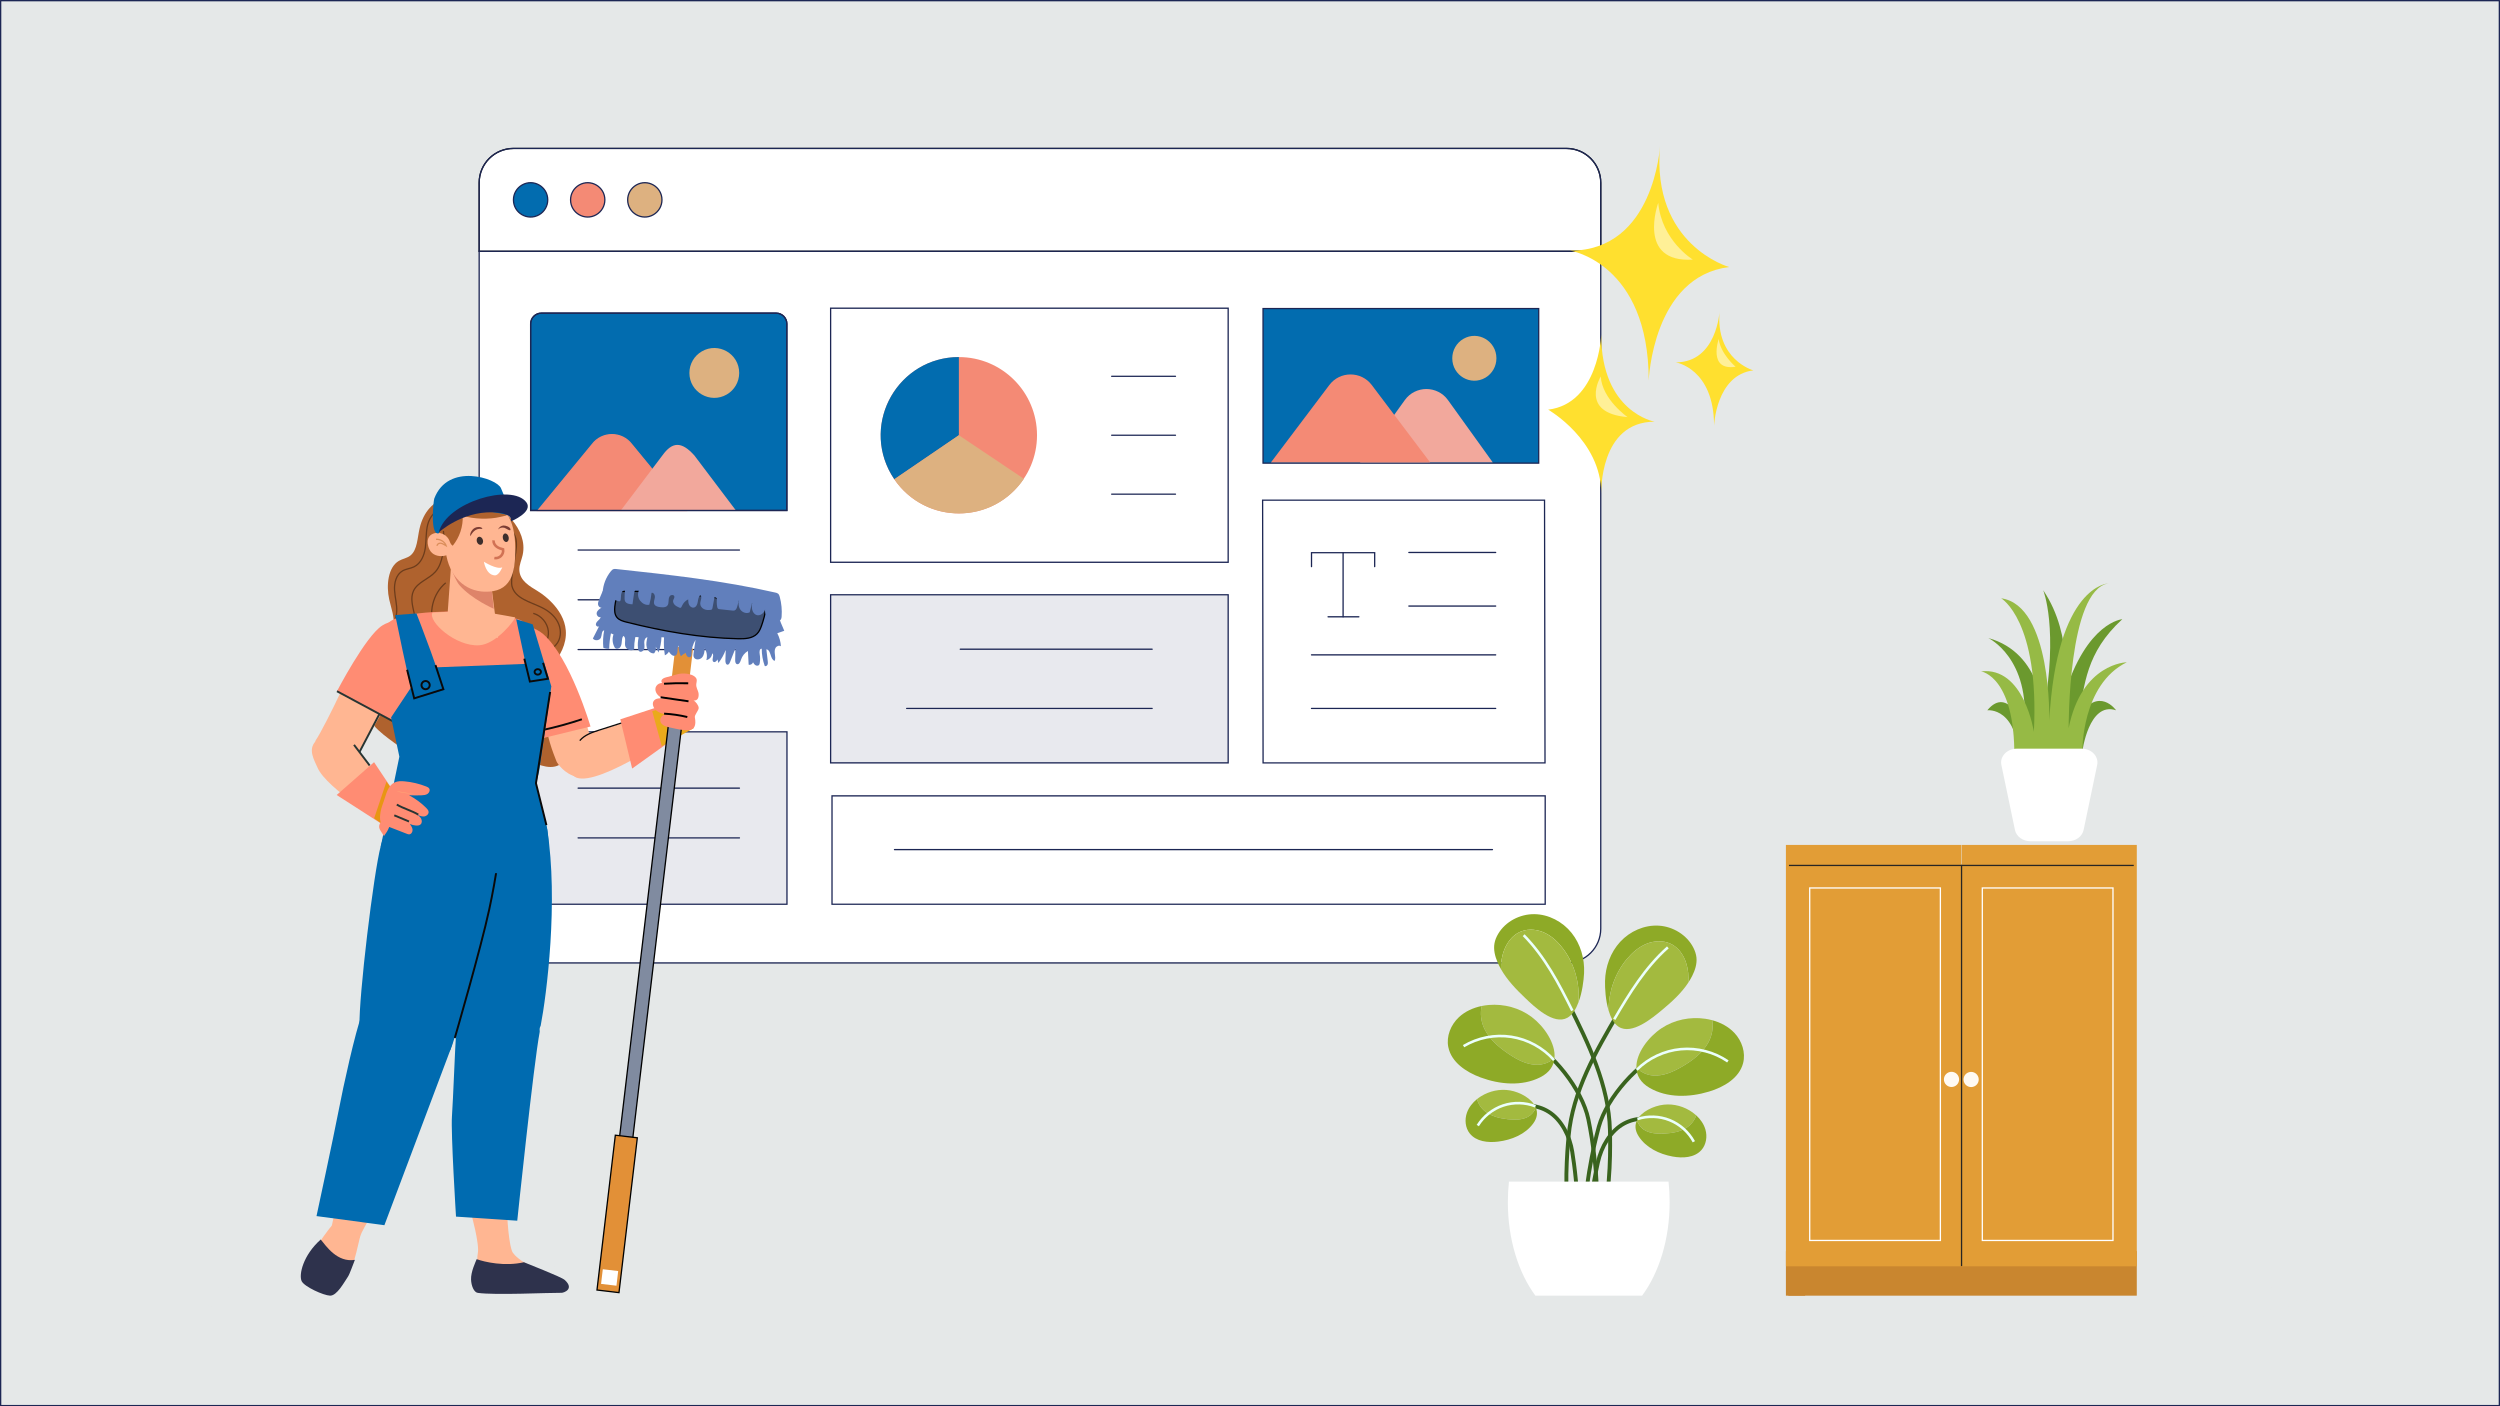 <?xml version="1.0" encoding="UTF-8"?> <svg xmlns="http://www.w3.org/2000/svg" width="1920" height="1080" viewBox="0 0 1920 1080" fill="none"><rect x="0" y="0" width="1920" height="1080" fill="#808080" stroke="none"/><rect x="0.5" y="0.5" width="1919" height="1079" fill="#E5E8E8"></rect><rect x="0.5" y="0.5" width="1919" height="1079" stroke="#1C2654" stroke-linejoin="round"></rect><path d="M1229.38 713.201C1229.38 727.736 1217.59 739.527 1203.06 739.527H394.321C379.789 739.527 368 727.736 368 713.201V192.98H1229.38V713.201Z" fill="white"></path><path d="M1229.38 713.201C1229.38 727.736 1217.59 739.527 1203.06 739.527H394.321C379.789 739.527 368 727.736 368 713.201V192.98H1229.38V713.201Z" stroke="#1C2654" stroke-linecap="round"></path><path d="M1229.38 140.327C1229.38 125.792 1217.59 114 1203.06 114H394.321C379.789 114 368 125.792 368 140.327V192.98H1229.38V140.327Z" fill="white" stroke="#141414" stroke-linecap="round" stroke-linejoin="round"></path><path d="M1229.38 140.327C1229.38 125.792 1217.59 114 1203.06 114H394.321C379.789 114 368 125.792 368 140.327V192.999H1229.38V140.327Z" stroke="#1C2654" stroke-linecap="round"></path><path d="M394.331 153.5C394.331 163.644 405.301 169.968 414.082 164.901C418.148 162.539 420.662 158.205 420.662 153.5C420.662 143.356 409.692 137.031 400.911 142.098C396.845 144.461 394.331 148.794 394.331 153.5Z" fill="#026CAF" stroke="#1C2654" stroke-linecap="round"></path><path d="M438.194 153.5C438.194 163.644 449.164 169.968 457.944 164.901C462.01 162.539 464.525 158.205 464.525 153.5C464.525 143.356 453.554 137.031 444.774 142.098C440.708 144.461 438.194 148.794 438.194 153.5Z" fill="#F48A75" stroke="#1C2654" stroke-linecap="round"></path><path d="M482.056 153.5C482.056 163.644 493.026 169.968 501.806 164.901C505.873 162.539 508.387 158.205 508.387 153.5C508.387 143.356 497.416 137.031 488.636 142.098C484.57 144.461 482.056 148.794 482.056 153.5Z" fill="#DDB180" stroke="#1C2654" stroke-linecap="round"></path><path d="M638.984 611.237H1186.71V694.446H638.984V611.237Z" stroke="#1C2654" stroke-linecap="round"></path><path d="M1146.19 652.499H686.975" stroke="#1C2654" stroke-linecap="round"></path><path d="M406.777 562.041H604.388V694.446H406.777V562.041Z" fill="#1C2654" fill-opacity="0.1" stroke="#1C2654" stroke-linecap="round"></path><path d="M596.055 240.481C600.607 240.481 604.312 244.186 604.312 248.739V392.05H407.53V248.739C407.53 244.186 411.234 240.481 415.786 240.481H596.065H596.055Z" fill="#026CAF" stroke="#1C2654"></path><path d="M413.158 392.05L454.83 341.359C462.429 331.291 477.542 331.291 485.132 341.359L526.804 392.05H413.158Z" fill="#F48A75" stroke="#F48A75" stroke-linecap="round"></path><path d="M529.452 286.419C529.452 301.154 545.393 310.355 558.144 302.983C564.068 299.564 567.706 293.249 567.706 286.419C567.706 271.684 551.764 262.483 539.013 269.856C533.09 273.275 529.452 279.59 529.452 286.419Z" fill="#DDB180"></path><path d="M444.012 422.425H567.877" stroke="#1C2654" stroke-linecap="round"></path><path d="M444.012 460.648H567.877" stroke="#1C2654" stroke-linecap="round"></path><path d="M444.012 605.281H567.877" stroke="#1C2654" stroke-linecap="round"></path><path d="M444.012 498.872H567.877" stroke="#1C2654" stroke-linecap="round"></path><path d="M444.012 643.504H567.877" stroke="#1C2654" stroke-linecap="round"></path><path d="M476.771 392.05L508.711 349.769C516.282 339.225 523.348 338.749 533.261 349.769L565.201 392.05H476.771Z" fill="#F2A89C"></path><path d="M637.918 456.772H943.233V585.891H637.918V456.772Z" fill="#1C2654" fill-opacity="0.1" stroke="#1C2654" stroke-linecap="round"></path><path d="M696.332 544.077H884.828" stroke="#1C2654" stroke-linecap="round"></path><path d="M737.49 498.596H884.838" stroke="#1C2654" stroke-linecap="round"></path><path d="M637.918 236.709H943.233V431.817H637.918V236.709Z" stroke="#1C2654" stroke-linecap="round"></path><path d="M853.783 334.263H902.75" stroke="#1C2654" stroke-linecap="round"></path><path d="M736.414 394.289C769.553 394.289 796.427 367.419 796.427 334.263C796.427 301.107 769.563 274.237 736.414 274.237C703.264 274.237 676.4 301.107 676.4 334.263C676.4 367.419 703.264 394.289 736.414 394.289Z" fill="#F48A75"></path><path d="M853.783 289.001H902.75" stroke="#1C2654" stroke-linecap="round"></path><path d="M853.783 379.516H902.75" stroke="#1C2654" stroke-linecap="round"></path><path d="M736.414 274.208C690.189 274.247 661.344 324.309 684.476 364.323C685.218 365.609 685.999 366.857 686.837 368.076L736.414 334.272V274.199V274.208Z" fill="#026CAF"></path><path d="M736.414 334.263L686.837 368.067C710.778 403.213 762.649 403.023 786.323 367.705L736.414 334.263Z" fill="#DDB180"></path><path d="M969.687 384.126H1186.2L1186.57 585.901H970.049L969.687 384.126Z" stroke="#1C2654" stroke-linecap="round"></path><path d="M1148.67 465.449H1082.01" stroke="#1C2654" stroke-linecap="round"></path><path d="M1148.67 424.302H1082.01" stroke="#1C2654" stroke-linecap="round"></path><path d="M1007.24 502.948H1148.67" stroke="#1C2654" stroke-linecap="round"></path><path d="M1007.24 544.077H1148.67" stroke="#1C2654" stroke-linecap="round"></path><path d="M1031.5 424.483V473.698" stroke="#1C2654" stroke-linecap="round"></path><path d="M1007.24 435.16V424.483H1055.75V435.16" stroke="#1C2654" stroke-linecap="round"></path><path d="M1019.97 473.707H1043.59" stroke="#1C2654" stroke-linecap="round"></path><path d="M970.011 236.976H1181.72V355.684H970.011V236.976Z" fill="#026CAF" stroke="#1C2654"></path><path d="M1044.52 355.122L1078.89 307.269C1087.01 295.944 1103.92 295.944 1112.05 307.269L1146.41 355.084L1044.54 355.113H1044.53L1044.52 355.122Z" fill="#F2A89C"></path><path d="M976.096 355.103L1020.92 295.697C1029.06 284.867 1045.39 284.867 1053.52 295.697L1098.34 355.113H976.096V355.103Z" fill="#F48A75"></path><path d="M1115.34 275.171C1115.34 288.42 1129.47 296.687 1140.79 290.067C1146.02 286.991 1149.25 281.314 1149.25 275.171C1149.25 261.921 1135.13 253.654 1123.82 260.274C1118.57 263.35 1115.34 269.027 1115.34 275.171Z" fill="#DDB180"></path><path d="M596.055 240.481C600.607 240.481 604.312 244.186 604.312 248.739V392.05H407.53V248.739C407.53 244.186 411.234 240.481 415.786 240.481H596.065H596.055Z" stroke="#1C2654"></path><g style="mix-blend-mode:multiply"><ellipse cx="960" cy="997" rx="813" ry="32" fill="#E5E8E8"></ellipse></g><path d="M1373.44 995.07H1641.05V960.84H1373.44V995.07Z" fill="#C9862F"></path><path d="M1506.48 972.51H1641.06V648.9H1506.48V972.51Z" fill="#E29D36"></path><path d="M1522.42 952.67H1622.77V681.96H1522.42V952.67Z" stroke="white" stroke-miterlimit="10"></path><path d="M1506.15 972.32V664.66H1638.72" stroke="#282624" stroke-miterlimit="10"></path><path d="M1515.17 834.72C1518.31 833.981 1520.25 830.841 1519.51 827.707C1518.77 824.573 1515.63 822.632 1512.5 823.372C1509.36 824.112 1507.42 827.252 1508.16 830.385C1508.9 833.519 1512.04 835.46 1515.17 834.72Z" fill="#FFFAF3"></path><path d="M1386.36 960.84H1371.58V995.07H1386.36V960.84Z" fill="#C9862F"></path><path d="M1506.16 648.9H1371.58V972.51H1506.16V648.9Z" fill="#E29D36"></path><path d="M1490.21 681.96H1389.86V952.67H1490.21V681.96Z" stroke="white" stroke-miterlimit="10"></path><path d="M1506.47 972.32V664.66H1373.91" stroke="#282624" stroke-miterlimit="10"></path><path d="M1502.88 833.108C1505.15 830.831 1505.15 827.139 1502.88 824.863C1500.6 822.586 1496.91 822.586 1494.63 824.863C1492.35 827.139 1492.35 830.831 1494.63 833.108C1496.91 835.384 1500.6 835.384 1502.88 833.108Z" fill="#FFFAF3"></path><path d="M1243.12 777.59C1225.66 807.28 1207.78 838.24 1204.69 872.55C1204.69 872.55 1201.09 906.34 1204.23 930.67" stroke="#39631E" stroke-width="3" stroke-miterlimit="10"></path><path d="M1302.88 735.38C1302.6 732.76 1301.73 730.24 1300.54 727.89C1295.57 718.04 1284.9 711.55 1273.88 710.9C1262.87 710.26 1251.82 715.18 1244.34 723.29C1236.86 731.4 1232.89 742.46 1232.66 753.48C1232.54 759.11 1233.08 768.26 1235.38 776.02C1235.35 761.64 1240.37 747.21 1249.69 736.23C1253.75 731.45 1258.64 727.24 1264.43 724.86C1270.23 722.48 1277 722.08 1282.72 724.65C1292.34 728.98 1296.77 740.52 1296.74 751.07C1296.74 752.28 1296.67 753.48 1296.58 754.68C1297.66 753.04 1298.66 751.34 1299.56 749.57C1301.79 745.18 1303.39 740.27 1302.87 735.37L1302.88 735.38Z" fill="#8EAA27"></path><path d="M1282.73 724.66C1277.01 722.09 1270.24 722.49 1264.44 724.87C1258.64 727.25 1253.74 731.46 1249.69 736.24C1240.37 747.22 1235.35 761.65 1235.38 776.03C1236.97 781.42 1239.42 786.14 1243.09 788.54C1253.23 795.19 1269.27 781.61 1276.56 775.56C1284 769.38 1291.31 762.72 1296.6 754.69C1296.69 753.49 1296.75 752.28 1296.75 751.08C1296.77 740.53 1292.35 728.99 1282.74 724.66H1282.73Z" fill="#A3BA3F"></path><path d="M1280.92 727.58C1263.53 743.03 1251.46 762.76 1239.75 782.83" stroke="#EBFFFC" stroke-width="2" stroke-miterlimit="10"></path><path d="M1204.52 770.69C1219.93 801.5 1235.68 833.6 1236.43 868.03C1236.43 868.03 1237.73 901.98 1232.94 926.05" stroke="#39631E" stroke-width="3" stroke-miterlimit="10"></path><path d="M1147.75 724.53C1148.2 721.94 1149.25 719.48 1150.59 717.21C1156.21 707.72 1167.3 701.96 1178.34 702.07C1189.37 702.17 1200.05 707.84 1206.96 716.44C1213.87 725.04 1217.09 736.34 1216.57 747.36C1216.3 752.99 1215.16 762.08 1212.34 769.66C1213.34 755.31 1209.31 740.58 1200.76 728.99C1197.04 723.95 1192.43 719.42 1186.81 716.65C1181.19 713.88 1174.45 713.02 1168.58 715.2C1158.69 718.87 1153.5 730.08 1152.81 740.61C1152.73 741.81 1152.7 743.02 1152.71 744.22C1151.74 742.51 1150.86 740.74 1150.08 738.92C1148.15 734.39 1146.9 729.39 1147.75 724.53Z" fill="#8EAA27"></path><path d="M1168.57 715.2C1174.45 713.02 1181.18 713.88 1186.8 716.65C1192.42 719.42 1197.03 723.95 1200.75 728.99C1209.3 740.58 1213.33 755.31 1212.33 769.66C1210.38 774.93 1207.62 779.47 1203.79 781.62C1193.22 787.56 1178.14 772.94 1171.28 766.4C1164.27 759.73 1157.43 752.59 1152.7 744.22C1152.69 743.02 1152.72 741.81 1152.8 740.61C1153.49 730.09 1158.68 718.87 1168.57 715.2Z" fill="#A3BA3F"></path><path d="M1170.19 718.23C1186.5 734.83 1197.2 755.32 1207.53 776.14" stroke="#EBFFFC" stroke-width="2" stroke-miterlimit="10"></path><path d="M1280.35 806.75C1258.68 814.98 1234.03 842.93 1227.91 865.29C1227.91 865.29 1216.73 905.16 1217.61 935.13" stroke="#39631E" stroke-width="3" stroke-miterlimit="10"></path><path d="M1269.62 825.99C1277.49 826.52 1285.08 823.09 1291.9 819.12C1299.85 814.48 1307.54 808.73 1311.97 800.67C1314.81 795.51 1316 789.23 1314.97 783.52C1313.21 783.04 1311.42 782.67 1309.62 782.41C1298.04 780.71 1285.8 783.19 1276.05 789.68C1266.13 796.27 1256.5 808.74 1256.74 819.9C1259.94 823.41 1264.8 825.68 1269.62 826V825.99Z" fill="#A3BA3F"></path><path d="M1338.68 816.58C1340.83 808.41 1337.8 799.39 1332 793.25C1327.45 788.43 1321.4 785.26 1314.97 783.52C1316.01 789.23 1314.81 795.51 1311.97 800.67C1307.54 808.73 1299.84 814.48 1291.9 819.12C1285.08 823.09 1277.5 826.53 1269.62 825.99C1264.8 825.66 1259.94 823.4 1256.74 819.89C1256.87 825.79 1259.75 831.32 1266.8 835.43C1280.37 843.35 1297.47 842.87 1312.51 838.34C1323.87 834.92 1335.66 828.06 1338.68 816.58Z" fill="#8EAA27"></path><path d="M1257.01 821.62C1266 812.64 1278.19 806.93 1290.85 805.76C1303.51 804.59 1316.53 807.99 1327.01 815.17" stroke="#EBFFFC" stroke-width="2" stroke-miterlimit="10"></path><path d="M1262.77 859.04C1251.65 859.26 1241.79 863.71 1234.15 875.63C1230.85 880.79 1228.56 886.53 1227.23 892.51C1225.03 902.36 1220.92 922.86 1220.54 940.01" stroke="#39631E" stroke-width="3" stroke-miterlimit="10"></path><path d="M1262.98 867.88C1267.47 870.59 1272.99 870.87 1278.23 870.6C1284.34 870.28 1290.63 869.22 1295.7 865.81C1298.94 863.63 1301.56 860.28 1302.69 856.59C1301.79 855.77 1300.85 855.01 1299.87 854.31C1293.54 849.78 1285.56 847.53 1277.83 848.39C1269.96 849.27 1260.48 853.7 1257.23 860.37C1258.05 863.42 1260.23 866.23 1262.98 867.89V867.88Z" fill="#A3BA3F"></path><path d="M1306.62 883.32C1310.37 879.15 1311.33 872.9 1309.77 867.51C1308.55 863.28 1305.95 859.56 1302.68 856.58C1301.55 860.27 1298.93 863.62 1295.68 865.8C1290.61 869.21 1284.32 870.27 1278.21 870.59C1272.97 870.86 1267.45 870.59 1262.96 867.87C1260.21 866.21 1258.03 863.39 1257.21 860.35C1255.49 863.87 1255.52 868.02 1258.43 872.59C1264.04 881.39 1274.27 886.31 1284.53 888.21C1292.28 889.64 1301.33 889.18 1306.6 883.32H1306.62Z" fill="#8EAA27"></path><path d="M1257.56 859.39C1265.6 856.82 1274.55 857.15 1282.38 860.31C1290.2 863.47 1296.86 869.44 1300.88 876.87" stroke="#EBFFFC" stroke-width="2" stroke-miterlimit="10"></path><path d="M1171.1 797.91C1192.23 807.45 1215.11 836.86 1219.85 859.56C1219.85 859.56 1228.56 900.04 1225.85 929.9" stroke="#39631E" stroke-width="3" stroke-miterlimit="10"></path><path d="M1180.64 817.77C1172.75 817.82 1165.39 813.93 1158.83 809.54C1151.18 804.43 1143.86 798.22 1139.92 789.9C1137.41 784.58 1136.6 778.24 1137.98 772.6C1139.77 772.23 1141.58 771.97 1143.39 771.82C1155.06 770.83 1167.12 774.06 1176.45 781.13C1185.95 788.32 1194.8 801.35 1193.87 812.48C1190.46 815.79 1185.47 817.75 1180.64 817.78V817.77Z" fill="#A3BA3F"></path><path d="M1112.29 804.15C1110.64 795.86 1114.22 787.05 1120.38 781.27C1125.22 776.73 1131.45 773.94 1137.98 772.6C1136.6 778.24 1137.41 784.58 1139.92 789.9C1143.85 798.22 1151.18 804.43 1158.83 809.54C1165.39 813.93 1172.75 817.82 1180.64 817.77C1185.47 817.74 1190.46 815.78 1193.87 812.47C1193.38 818.35 1190.17 823.69 1182.88 827.37C1168.85 834.44 1151.82 832.91 1137.08 827.47C1125.95 823.36 1114.61 815.79 1112.3 804.15H1112.29Z" fill="#8EAA27"></path><path d="M1193.49 814.18C1185.07 804.66 1173.25 798.22 1160.69 796.28C1148.13 794.34 1134.92 796.93 1124.02 803.46" stroke="#EBFFFC" stroke-width="2" stroke-miterlimit="10"></path><path d="M1174.06 848.99C1185.15 849.89 1194.72 854.94 1201.61 867.3C1204.59 872.65 1206.52 878.52 1207.49 884.57C1209.08 894.54 1211.93 915.25 1211.25 932.4" stroke="#39631E" stroke-width="3" stroke-miterlimit="10"></path><path d="M1173.3 857.8C1168.65 860.23 1163.12 860.17 1157.91 859.58C1151.84 858.89 1145.63 857.45 1140.78 853.73C1137.68 851.35 1135.26 847.85 1134.36 844.1C1135.3 843.34 1136.3 842.63 1137.33 841.99C1143.92 837.86 1152.02 836.1 1159.68 837.43C1167.48 838.79 1176.68 843.79 1179.51 850.65C1178.5 853.64 1176.14 856.32 1173.3 857.81V857.8Z" fill="#A3BA3F"></path><path d="M1128.79 870.54C1125.3 866.15 1124.73 859.85 1126.61 854.56C1128.09 850.41 1130.92 846.86 1134.37 844.09C1135.27 847.84 1137.67 851.34 1140.78 853.72C1145.63 857.44 1151.85 858.88 1157.92 859.57C1163.13 860.16 1168.66 860.22 1173.31 857.79C1176.15 856.3 1178.5 853.63 1179.51 850.63C1181.01 854.25 1180.74 858.39 1177.55 862.77C1171.42 871.21 1160.89 875.49 1150.53 876.76C1142.71 877.72 1133.7 876.7 1128.8 870.52L1128.79 870.54Z" fill="#8EAA27"></path><path d="M1179.23 849.65C1171.36 846.59 1162.42 846.38 1154.41 849.05C1146.4 851.73 1139.38 857.27 1134.93 864.44" stroke="#EBFFFC" stroke-width="2" stroke-miterlimit="10"></path><path d="M1282.29 923.28C1282.29 917.89 1282 912.62 1281.44 907.47H1158.88C1158.32 912.61 1158.03 917.89 1158.03 923.28C1158.03 951.9 1166.22 977.57 1179.19 995.07H1261.13C1274.1 977.57 1282.29 951.9 1282.29 923.28Z" fill="white"></path><path d="M401.395 426.29C400.545 430.14 398.715 433.77 398.855 437.78C399.145 446.07 406.925 450.27 413.005 454.02C416.925 456.43 420.605 459.43 423.955 462.93C429.225 468.44 433.825 475.71 434.525 484.1C435.385 494.5 430.065 504.1 423.765 510.95C422.315 512.53 420.755 514.08 419.875 516.21C418.165 520.33 419.485 525.55 421.845 529.25C424.205 532.95 427.455 535.61 430.305 538.75C436.655 545.75 441.145 555.86 440.815 566.23C440.485 576.6 434.575 586.73 426.295 588.67C421.695 589.75 416.935 588.36 412.375 586.82C407.115 585.04 401.905 583.04 396.755 580.82C383.385 575.07 369.125 567.76 355.685 572.6C349.645 574.77 344.315 579.29 338.225 581.23C324.655 585.56 310.645 576.53 298.565 567.35C293.085 563.18 287.515 558.77 283.675 552.39C275.335 538.51 277.745 517.83 287.005 505.28C292.725 497.53 301.075 491.29 302.295 480.87C303.105 473.95 300.435 467.15 298.915 460.36C296.465 449.44 298.085 435.53 306.335 430.75C309.295 429.03 312.785 428.71 315.465 426.42C320.525 422.09 320.545 413.12 322.245 405.8C328.355 379.46 352.655 377.09 370.955 383.45C384.735 388.23 405.855 406.04 401.395 426.28V426.29Z" fill="#AF622E"></path><path d="M390.695 404.78C393.965 409.26 398.095 411.01 396.095 424.36C395.275 429.85 391.815 445.1 393.265 450.45C395.785 459.69 407.225 462.28 415.845 466.46C420.905 468.91 425.575 472.54 428.235 477.49C430.895 482.44 431.255 488.84 428.225 493.57C424.805 498.9 417.855 501.37 414.985 507.02C411.545 513.79 415.405 521.91 419.735 528.15C424.065 534.39 429.195 541.13 428.315 548.68" stroke="#6D3C1B" stroke-miterlimit="10"></path><path d="M409.555 471.06C415.715 472.72 420.545 478.47 421.125 484.81C421.705 491.16 418.005 497.69 412.265 500.45" stroke="#6D3C1B" stroke-miterlimit="10"></path><path d="M340.195 390.84C334.265 391.38 329.995 397.07 328.495 402.84C326.995 408.6 327.465 414.68 326.665 420.58C325.865 426.48 323.295 432.74 317.935 435.33C315.125 436.68 311.845 436.88 309.145 438.44C304.285 441.24 302.715 447.58 303.015 453.18C303.315 458.78 305.005 464.29 304.675 469.89C303.815 484.51 290.215 494.54 282.125 506.75C273.405 519.9 270.995 537.05 275.755 552.09" stroke="#6D3C1B" stroke-miterlimit="10"></path><path d="M340.565 407.75C341.345 414.06 341.095 420.49 339.825 426.72C338.915 431.2 337.405 435.71 334.375 439.13C329.395 444.75 320.765 446.99 317.575 453.78C315.065 459.14 316.855 465.39 318.125 471.17C319.395 476.95 319.755 483.87 315.395 487.87" stroke="#6D3C1B" stroke-miterlimit="10"></path><path d="M342.305 447.62C332.295 455.91 328.665 471.05 333.825 482.98" stroke="#6D3C1B" stroke-miterlimit="10"></path><path d="M453.965 590.26C457.755 582.32 454.015 568.49 454.165 568.53L448.515 549.95L419.185 551.46C418.955 563.65 424.985 578.65 427.355 584.66C428.055 586.43 433.655 594.47 442.765 596.57C447.155 595.44 451.495 594.15 453.975 590.27L453.965 590.26Z" fill="#FFB692"></path><path d="M453.525 557.97L415.175 567.31C415.175 567.31 395.755 523.96 392.065 509.66C387.585 492.31 392.455 479.24 394.525 479.18C400.315 478.99 411.095 481.68 417.125 486.92C438.015 505.07 453.515 557.97 453.515 557.97H453.525Z" fill="#FF8C73"></path><path d="M416.565 560.7C426.795 558.5 436.915 555.73 446.865 552.41" stroke="#0A0909" stroke-width="1.5" stroke-miterlimit="10"></path><path d="M526.515 542.43C525.195 541.25 523.835 540.37 522.425 539.71C512.515 543.86 478.085 555.63 454.485 562.86C447.155 565.1 442.745 571.98 439.135 578.2C434.525 586.15 436.505 594.4 442.755 597.26C461.155 603.91 522.165 560.42 525.575 559.74C526.235 559.61 526.865 559.51 527.485 559.42C530.485 553.99 531.375 547.83 526.515 542.43Z" fill="#FFB692"></path><path d="M445.265 568.79C448.985 564.4 454.625 562.5 459.985 560.78C472.555 556.75 485.115 552.73 497.685 548.7" stroke="#0A0909" stroke-miterlimit="10"></path><path d="M519.105 538.43L476.385 552.44L485.485 590.26L532.405 556.64C532.405 556.64 537.305 537.73 519.095 538.43H519.105Z" fill="#FF8C73"></path><path d="M522.425 539.71L500.895 546.14L508.245 573.1L532.835 559.12L522.425 539.71Z" fill="#EAAA1B"></path><path d="M473.706 891.009L483.835 892.21L529.526 506.739L519.397 505.538L473.706 891.009Z" fill="#808BA0" stroke="black" stroke-miterlimit="10"></path><path d="M515.921 520.363L529.426 521.964L532.245 498.18L518.74 496.58L515.921 520.363Z" fill="#E29037"></path><path d="M458.481 990.729L475.373 992.732L489.466 873.834L472.575 871.832L458.481 990.729Z" fill="#E29037" stroke="black" stroke-miterlimit="10"></path><path d="M461.617 986.027L473.435 987.428L474.769 976.167L462.952 974.766L461.617 986.027Z" fill="white"></path><path d="M460.205 460.42C459.655 461.64 459.115 462.95 459.295 464.27C459.485 465.6 460.675 466.87 461.995 466.64C460.435 467.63 458.745 468.79 458.285 470.58C457.835 472.37 459.645 474.63 461.305 473.81C461.125 474.99 460.155 475.86 459.295 476.68C458.435 477.5 457.555 478.52 457.635 479.71C457.715 480.9 459.405 481.83 460.135 480.89C458.535 484.05 456.925 487.22 455.325 490.38C456.785 492.43 460.515 492.02 461.505 489.71C462.365 487.71 461.865 484.48 464.005 484.1C463.145 488.49 462.925 493.01 463.355 497.46C464.735 498.16 466.335 498.43 467.865 498.23C467.965 494.27 468.405 490.31 469.205 486.42C469.855 486.69 470.505 486.97 471.155 487.24C469.985 490.55 470.355 494.38 472.155 497.4C473.025 498.69 475.175 498.39 476.195 497.21C477.215 496.03 477.405 494.37 477.525 492.81C477.645 491.26 477.775 489.6 478.715 488.36C481.085 489.65 479.585 493.28 480.125 495.92C480.715 498.78 484.555 500.37 486.995 498.76C486.995 495.6 487.305 492.44 487.885 489.34C488.755 489.18 489.655 489.23 490.505 489.47C489.865 492.16 489.675 494.95 489.945 497.7C490.035 498.64 490.245 499.68 491.015 500.24C492.365 501.22 494.335 499.87 494.785 498.26C495.235 496.65 494.775 494.95 494.785 493.28C494.785 491.61 495.585 489.67 497.225 489.38C496.625 491.96 496.015 494.66 496.695 497.23C497.365 499.79 499.765 502.11 502.385 501.74C503.535 500.34 504.015 498.41 503.635 496.64C504.315 498.13 505.005 499.63 505.685 501.12C507.095 497.37 507.875 493.38 508.005 489.38C508.665 489.43 509.325 489.48 509.985 489.54C509.655 494.12 509.875 498.73 510.625 503.26C511.925 502.7 513.025 501.7 513.705 500.45C514.835 502.28 516.775 504.39 518.715 503.48C521.285 502.28 519.595 498.08 521.135 495.69C521.085 498.55 521.705 501.42 522.915 504.01C523.995 502.93 525.265 502.04 526.645 501.39C526.875 502.35 527.125 503.36 527.805 504.08C528.485 504.8 529.735 505.08 530.455 504.4C531.045 503.84 531.045 502.92 531.055 502.11C531.085 498.36 532.175 494.62 534.165 491.44C533.685 494.74 533.195 498.04 532.715 501.34C532.535 502.56 532.375 503.87 532.965 504.95C534.135 507.1 537.605 506.75 539.205 504.91C540.805 503.07 541.065 500.44 541.245 498C542.875 500.64 543.335 503.99 542.475 506.97C544.895 506.55 546.855 504.26 546.895 501.81C549.065 502.88 545.895 507.29 548.065 508.35C549.245 508.93 550.435 507.58 551.045 506.42C551.265 507.34 551.485 508.27 551.705 509.19C554.125 506.12 556.045 502.66 557.375 498.98C557.285 501.75 557.195 504.52 557.095 507.28C557.045 508.69 557.555 510.64 558.945 510.47C559.815 510.36 560.285 509.42 560.615 508.61C562.005 505.06 563.405 501.52 564.795 497.97C564.735 500.93 564.675 503.89 564.615 506.85C564.585 508.1 564.785 509.67 565.965 510.05C567.635 510.58 568.595 508.27 569.115 506.59C569.985 503.83 571.905 501.41 574.405 499.95C574.595 503.46 574.775 506.98 574.965 510.49C576.325 510.9 577.945 509.99 578.295 508.61C578.815 509.47 579.365 510.36 580.225 510.89C581.085 511.41 582.345 511.43 582.975 510.65C583.295 510.26 583.405 509.74 583.485 509.24C583.865 506.96 583.845 504.62 583.435 502.34C583.125 500.64 583.295 498.07 585.015 498.2C585.005 502.74 585.795 507.27 587.345 511.54C588.185 511.86 589.145 511.21 589.485 510.38C589.835 509.55 589.735 508.61 589.625 507.72C589.275 504.71 588.915 501.7 588.565 498.69C592.395 499.14 591.265 506.44 594.955 507.56C595.595 506.01 595.355 504.26 595.135 502.61C594.925 500.95 594.775 499.17 595.555 497.69C596.345 496.21 598.435 495.33 599.745 496.36C599.545 492.87 598.585 489.42 596.945 486.33C598.735 485.7 600.525 485.07 602.315 484.44C598.765 476.56 595.885 468.37 593.725 460C593.415 458.81 592.955 457.44 591.785 457.08C591.205 456.9 590.575 457.04 589.975 457.14C583.335 458.31 576.625 456.17 569.945 455.28C561.065 454.09 552.045 455.11 543.095 454.73C532.555 454.28 522.195 451.91 511.755 450.38C501.655 448.9 491.435 448.21 481.215 448.31C478.715 448.34 476.205 448.41 473.705 448.53C471.785 448.62 468.095 448.16 466.415 449.16C463.625 450.82 461.455 457.51 460.155 460.39L460.205 460.42Z" fill="#617FBC"></path><path d="M584.935 480.24C584.165 482.58 583.185 484.92 581.475 486.68C577.865 490.4 572.085 490.67 566.905 490.56C537.935 489.93 509.215 484.85 481.115 477.78C478.415 477.1 475.535 476.28 473.795 474.12C471.965 471.84 471.865 468.63 472.195 465.73C472.635 461.8 473.675 457.95 474.995 454.21C509.345 453.45 543.625 457.56 577.515 463.23C580.245 463.69 586.375 463.94 587.325 466.83C588.455 470.26 586.025 476.96 584.945 480.25L584.935 480.24Z" fill="#3D4F72" stroke="black" stroke-miterlimit="10"></path><path d="M588.365 462.1C588.325 464.54 588.255 467.08 587.125 469.25C586.005 471.42 583.485 473.07 581.145 472.39C579.385 471.87 578.165 470.17 577.725 468.38C577.275 466.6 577.455 464.72 577.635 462.89C577.005 465.35 576.385 467.8 575.755 470.26C573.375 471.54 570.185 470.42 568.615 468.22C567.055 466.01 566.915 463.04 567.655 460.44C567.175 462.18 566.705 463.93 566.225 465.67C565.875 466.95 565.355 468.41 564.105 468.84C563.555 469.03 562.945 468.97 562.365 468.9L552.725 467.87C552.265 467.82 551.775 467.76 551.425 467.46C551.045 467.14 550.915 466.62 550.815 466.13C550.395 463.94 550.345 461.69 550.645 459.48C550.125 458.99 549.445 458.69 548.735 458.64C548.225 461.37 547.705 464.1 547.195 466.83C547.115 467.27 547.005 467.76 546.665 468.05C546.395 468.28 546.035 468.35 545.685 468.39C543.965 468.63 542.145 468.54 540.585 467.77C539.025 467 537.805 465.42 537.785 463.68C537.755 461.38 539.585 458.61 537.845 457.1C536.375 458.29 536.185 460.4 535.875 462.26C535.565 464.12 534.705 466.26 532.855 466.63C531.415 466.91 529.975 465.9 529.295 464.6C528.615 463.3 528.545 461.78 528.535 460.31C526.385 461.35 524.645 463.19 523.735 465.39C523.485 466 523.175 466.73 522.525 466.82C522.205 466.87 521.885 466.73 521.585 466.59C520.375 466.04 519.135 465.47 518.195 464.53C517.255 463.59 516.655 462.19 517.035 460.91C517.325 459.94 518.135 459.06 517.905 458.07C517.595 456.76 515.575 456.63 514.625 457.59C513.685 458.55 513.555 460.02 513.495 461.37C513.435 462.72 513.355 464.18 512.465 465.19C511.215 466.62 509.005 466.52 507.115 466.29C505.375 466.09 503.365 465.7 502.565 464.15C501.755 462.58 502.625 460.73 502.915 458.99C503.205 457.25 502.095 454.87 500.395 455.36C500.085 458.42 499.505 461.46 498.655 464.42C495.885 465 493.265 463.49 491.545 461.24C489.825 459 489.515 455.75 490.795 453.23C490.235 452.29 488.715 452.43 487.965 453.23C487.215 454.03 487.025 455.18 486.875 456.26C486.505 458.88 486.135 461.5 485.755 464.12C483.515 464.04 480.795 463.65 479.975 461.56C479.745 460.97 479.705 460.32 479.695 459.69C479.635 457.44 479.765 455.19 480.065 452.97C478.555 453.05 477.475 454.54 477.145 456.02C476.815 457.49 476.975 459.04 476.725 460.53C476.645 461.01 476.465 461.55 476.025 461.75C475.655 461.92 475.235 461.8 474.855 461.68C471.505 460.64 468.205 459.47 464.945 458.16C464.295 457.9 463.615 457.61 463.225 457.03C462.805 456.42 462.805 455.62 462.845 454.88C463.175 449.01 465.425 443.26 469.155 438.71C469.715 438.03 470.345 437.35 471.175 437.08C471.845 436.86 472.575 436.94 473.275 437.01C514.235 441.44 555.305 445.89 595.465 455.09C596.215 455.26 596.995 455.45 597.585 455.95C598.315 456.56 598.625 457.54 598.875 458.46C600.185 463.38 600.665 468.51 600.285 473.58C600.195 474.78 599.855 476.24 598.695 476.57C598.085 476.75 597.445 476.54 596.855 476.33C594.925 475.66 592.995 475 591.075 474.33C591.555 471.39 591.635 468.39 591.335 465.43C591.165 467.97 590.435 470.47 589.195 472.69C587.485 471.71 587.315 469.32 587.655 467.38C587.995 465.44 589.225 463.81 588.395 462.03L588.365 462.1Z" fill="#617FBC"></path><path d="M514.405 558.69C511.885 558.15 509.045 557.4 507.655 555.18C505.855 552.31 508.435 548.29 511.685 548.88C509.025 548.22 506.255 547.51 504.085 545.73C501.915 543.95 500.595 540.76 501.895 538.56C503.345 536.08 506.965 536.12 509.985 536.43C506.525 535.85 503.245 532.61 503.325 529.18C503.405 525.76 507.585 523.3 510.635 525.23C509.415 526.15 507.525 523.99 508.065 522.54C508.605 521.09 510.295 520.53 511.805 520.12C514.725 519.33 517.635 518.54 520.555 517.75C524.325 516.73 531.215 517.15 534.125 520.17C536.235 522.35 534.225 524.37 534.825 527.23C535.405 529.95 536.645 531.07 536.565 533.79C536.485 536.51 535.395 538.16 532.635 538.01C534.385 538.78 536.605 541.92 536.595 543.75C536.595 545.58 533.305 549.08 533.645 550.87C536.195 564.33 525.925 561.14 514.405 558.69Z" fill="#FF8C73"></path><path d="M510.025 548.08C516.025 548.41 522.005 549.28 527.855 550.67" stroke="black" stroke-width="1.5" stroke-miterlimit="10"></path><path d="M507.365 535.49C514.505 536.53 521.645 537.57 528.775 538.6" stroke="black" stroke-width="1.5" stroke-miterlimit="10"></path><path d="M509.955 525.1C516.145 524.7 522.355 524.58 528.555 524.76" stroke="black" stroke-width="1.5" stroke-miterlimit="10"></path><path d="M420.235 636.7C417.445 618.92 348.785 644.37 348.785 644.37L349.315 730.89L352.235 798.03C352.235 798.03 352.215 798.29 352.165 798.76C361.735 814.43 374.085 815.86 384.175 813.57C406.625 810.45 415.235 787.75 415.245 787.71C419.815 764.19 428.955 692.26 420.225 636.7H420.235Z" fill="#006BB0"></path><path d="M394.575 965.3C394.975 965.3 395.005 964.56 395.005 963.59C394.825 963.41 394.645 963.24 394.465 963.06C390.495 959.05 389.385 930.77 389.385 930.77L361.755 931.63C361.755 931.63 368.495 955.53 366.935 962.71C366.935 962.71 366.935 962.72 366.935 962.73C375.155 968.07 385.215 972.31 394.565 965.3H394.575Z" fill="#FFB692"></path><path d="M378.175 771.06C368.075 773.35 349.415 772.48 350.215 794.8C349.655 800.6 347.945 845.69 347.095 857.39C346.185 870.06 350.215 934.36 350.215 934.36L397.255 937.5C397.255 937.5 409.915 816.23 414.505 792.45C414.525 769.9 388.595 768.29 378.175 771.07V771.06Z" fill="#006BB0"></path><path d="M427.205 982.09C423.225 979.44 420.025 977.68 407.315 972.11C406.485 971.75 403.475 970.01 402.385 969.4C399.835 967.98 397.265 965.81 395.005 963.59C391.985 959.26 376.445 952.35 366.945 962.73C366.115 966.59 366.595 976.48 368.725 980.1C370.855 983.72 373.295 984.62 373.295 984.62L428.605 985.43C431.615 985.47 429.625 983.71 427.195 982.09H427.205Z" fill="#FFB692"></path><path d="M402.375 969.4C387.745 972.81 372.135 969.24 366.085 967.03C365.245 969.2 361.585 976.68 361.765 982.57C361.915 987.56 363.985 992.51 366.945 992.93C380.175 994.82 421.175 992.75 431.365 992.87C432.785 992.89 441.505 990.11 433.715 983.01C430.965 980.5 403.465 970 402.375 969.4Z" fill="#2E324C"></path><path d="M376.065 691.76L387.735 635.71L313.065 621.61C313.065 621.61 298.255 627.67 292.505 649.36C286.765 671.03 275.515 766.03 276.105 787.51C275.565 813.38 301.575 823.68 310.115 825.41C315.395 826.48 333.375 826.27 345.895 806.26C345.895 806.26 345.965 806.07 345.985 806.01C352.615 790.97 375.345 695.74 376.055 691.76H376.065Z" fill="#006BB0"></path><path d="M384.535 647.58C384.495 648.36 381.055 673.78 375.735 698.45C369.285 728.38 349.265 797.21 349.265 797.21" stroke="#0A0909" stroke-width="1.5" stroke-miterlimit="10"></path><path d="M260.775 907.98C260.775 907.98 255.545 940.75 254.635 941.61C256.535 954.54 274.515 957.12 276.745 949.11C278.295 944.18 292.935 920.05 292.935 920.05L260.785 907.98H260.775Z" fill="#FFB692"></path><path d="M333.055 768.5C320.525 760.74 291.545 755.69 277.355 778.9C277.355 778.92 278.195 778.09 278.185 778.12C272.585 793.5 263.815 833.42 259.995 853.3C256.175 873.18 243.075 933.96 243.075 933.96L295.215 940.96L345.895 806.27C354.795 781.45 337.565 771.31 333.055 768.52V768.5Z" fill="#006BB0"></path><path d="M254.635 941.61C252.555 943.59 243.935 955.88 241.575 959.71C237.895 965.67 241.635 975.47 243.845 980.36C244.975 982.87 243.625 982.86 246.465 983.67C254.905 986.07 266.165 980.08 270.215 972.64C272.475 968.49 274.915 956.22 276.655 949.36C276.675 949.29 276.705 949.19 276.735 949.1C272.775 941.99 263.625 939.89 254.625 941.6L254.635 941.61Z" fill="#FFB692"></path><path d="M272.545 967.57C259.135 969.77 250.625 957.23 246.315 951.95C232.715 964.02 229.415 978.94 231.635 983.85C233.585 988.17 248.445 994.89 253.475 995.06C258.785 995.24 264.375 984.65 267.245 980.45C268.585 978.49 271.325 970.5 272.555 967.56L272.545 967.57Z" fill="#2E324C"></path><path d="M275.685 577.7L298.485 538.43L261.245 532.41C255.925 543.82 245.875 563.75 242.455 568.55C239.805 572.27 265.575 602.44 275.685 577.7Z" fill="#FFB692"></path><path d="M258.785 530.86C258.785 530.86 280.785 488.57 293.495 480.44C306.205 472.31 321.705 480.1 325.725 492.84C329.755 505.58 302.955 554.58 302.955 554.58L258.775 530.86H258.785Z" fill="#FF8C73"></path><path d="M258.785 530.86L302.965 554.58" stroke="#273533" stroke-width="1.5" stroke-miterlimit="10"></path><path d="M291.355 548.46L274.845 579.89" stroke="#273533" stroke-width="1.5" stroke-miterlimit="10"></path><path d="M358.815 469.74C358.815 469.74 308.045 467.73 297.985 478.72C294.955 482.03 289.325 500.5 293.225 522.38C297.115 544.26 310.535 569.54 309.105 593.83C308.325 607.16 297.195 639.08 297.195 639.08C297.195 639.08 403.405 652.77 416.275 643.05C419.745 640.43 411.525 623.05 411.515 599.39C411.495 563.44 424.525 533.18 423.425 527.15C421.595 517.16 404.855 481.13 401.195 477.14C397.535 473.14 358.825 469.75 358.825 469.75L358.815 469.74Z" fill="#FF8C73"></path><path d="M332.105 470.5C328.545 477.25 349.775 496.65 367.935 495.58C381.265 494.8 395.315 476.16 395.715 474.15C395.715 474.15 382.755 471.74 371.695 469.89C363.315 468.49 332.105 470.5 332.105 470.5Z" fill="#FFB692"></path><path d="M396.415 475.55L407.535 527.94L423.405 527.15L409.115 479.52L396.415 475.55Z" fill="#006BB0"></path><path d="M319.825 471.11C319.825 471.11 342.435 528.74 339.255 529.53C336.075 530.32 317.825 531.91 316.235 529.53C314.645 527.15 303.535 472.37 303.535 472.37L319.825 471.11Z" fill="#006BB0"></path><path d="M325.765 512.86L408.325 509.68L423.405 527.14C423.405 527.14 417.545 568.54 414.045 592.35C413.885 593.43 411.745 601.02 411.945 602.16C414.855 618.66 425.375 641.84 419.435 658.92C408.475 690.42 292.415 650.19 292.415 650.19L306.705 581.13L300.355 550.96L325.755 512.86H325.765Z" fill="#006BB0"></path><path d="M402.685 505.85L406.945 523.43L420.795 521.3L417.065 509.04" stroke="#0A0909" stroke-width="1.5" stroke-miterlimit="10"></path><path d="M412.995 518.12C414.348 518.12 415.445 517.18 415.445 516.02C415.445 514.86 414.348 513.92 412.995 513.92C411.642 513.92 410.545 514.86 410.545 516.02C410.545 517.18 411.642 518.12 412.995 518.12Z" stroke="#0A0909" stroke-width="1.5" stroke-miterlimit="10"></path><path d="M312.665 514.37L318.095 536.33L340.505 529.33L334.445 510.82" stroke="#0A0909" stroke-width="1.5" stroke-miterlimit="10"></path><path d="M326.855 529.33C328.595 529.33 330.005 527.92 330.005 526.18C330.005 524.44 328.595 523.03 326.855 523.03C325.115 523.03 323.705 524.44 323.705 526.18C323.705 527.92 325.115 529.33 326.855 529.33Z" stroke="#0A0909" stroke-width="1.5" stroke-miterlimit="10"></path><path d="M422.505 531.42C422.445 532.13 411.615 601.5 411.615 601.5L419.645 633.69" stroke="#0A0909" stroke-width="1.5" stroke-miterlimit="10"></path><path d="M271.875 572.05L302.175 613.1L296.895 633.46C296.895 633.46 250.865 605.89 243.865 589.55C241.385 583.76 236.225 575.69 242.465 569.24C248.705 562.79 271.885 572.04 271.885 572.04L271.875 572.05Z" fill="#FFB692"></path><path d="M297.785 635.78C297.785 635.78 304.785 628.08 304.785 623.87C304.785 619.66 305.485 612.66 305.485 612.66L287.275 585.35L258.565 610.56L297.785 635.77V635.78Z" fill="#FF8C73"></path><path d="M305.495 612.67L296.805 600.31L287.335 628.48L297.795 635.78C297.795 635.78 303.395 630.18 306.195 623.17C308.995 616.16 305.495 612.66 305.495 612.66V612.67Z" fill="#E89613"></path><path d="M271.875 572.05L283.895 587.88" stroke="#273533" stroke-width="1.5" stroke-miterlimit="10"></path><path d="M295.615 612.67C296.955 608.07 298.725 602.95 303.055 600.91C305.435 599.79 308.175 599.84 310.795 600.08C316.475 600.6 322.075 601.94 327.375 604.04C328.215 604.37 329.085 604.76 329.585 605.5C330.485 606.83 329.715 608.77 328.385 609.68C327.055 610.59 325.365 610.72 323.755 610.79C320.535 610.93 317.315 610.91 314.105 610.74C318.965 613.3 323.445 616.59 327.335 620.47C328.195 621.32 329.065 622.3 329.165 623.5C329.335 625.43 327.325 626.99 325.385 627.07C323.445 627.16 321.635 626.22 319.925 625.31C321.235 626.25 322.595 627.23 323.385 628.63C324.175 630.04 324.215 632 323.045 633.11C322.105 634 320.685 634.11 319.405 634.01C317.805 633.88 316.225 633.47 314.765 632.81C315.725 634.15 316.715 635.59 316.845 637.24C316.975 638.89 315.855 640.75 314.205 640.79C313.595 640.81 313.015 640.58 312.455 640.36C307.945 638.61 303.435 636.85 298.935 635.1C297.425 638.81 297.095 638.75 294.895 642.1C292.295 637.63 289.525 635.75 292.375 631.44C291.495 628.95 291.885 626.2 292.285 623.59C292.875 619.75 294.535 616.42 295.615 612.69V612.67Z" fill="#FF8C73"></path><path d="M302.805 626.17C306.575 627.75 310.355 629.33 314.125 630.92" stroke="#273533" stroke-width="1.5" stroke-miterlimit="10"></path><path d="M304.745 617.9C309.435 620.81 316.565 622.72 321.265 625.63" stroke="#273533" stroke-width="1.5" stroke-miterlimit="10"></path><path d="M304.515 607.54C307.465 609.05 316.475 609.61 319.745 610.14Z" fill="#FFA476"></path><path d="M346.775 429.42L343.155 479.79L382.475 489.89L376.645 444.28C376.645 444.28 376.165 436.79 371.915 433.55C366.075 429.1 348.155 421.3 346.785 429.42H346.775Z" fill="#FFB692"></path><path d="M379.185 467.54C379.185 467.54 362.105 460.11 352.895 449.42C348.675 444.53 344.175 429.61 344.175 429.61L377.025 447.21L379.185 467.54Z" fill="#DE8469"></path><path d="M395.725 421.06C395.985 441.04 392.105 455.05 372.025 454.42C357.455 453.97 344.815 443.31 342.285 423.45C339.705 403.19 350.425 387.54 364.925 386.21C388.405 384.07 395.435 398.69 395.725 421.05V421.06Z" fill="#FFB692"></path><path d="M347.675 419.14C352.935 412.75 355.725 404.38 355.375 396.11C364.065 398.74 375.545 399.09 384.375 396.97C393.205 394.85 386.865 397.42 388.835 388.56C387.015 392.85 395.795 384.89 391.305 383.66C386.815 382.43 382.945 379.54 378.575 377.94C370.445 374.96 360.915 376.82 354.015 382.05C347.115 387.27 342.805 395.55 341.685 404.14C340.905 410.07 342.955 415.5 347.685 419.15L347.675 419.14Z" fill="#AF622E"></path><path d="M365.005 407.22C363.365 408.31 362.215 409.98 361.305 411.72C360.915 410.98 361.095 410.07 361.385 409.29C362.005 407.66 363.165 406.2 364.715 405.38C366.245 404.58 369.515 404.17 370.555 405.97C369.895 406.46 368.835 406.06 368.045 406.13C366.965 406.22 365.905 406.61 365.005 407.21V407.22Z" fill="#7C3D33"></path><path d="M387.285 405.32C385.595 404.94 383.655 405.35 382.535 406.67C383.125 404.98 384.805 403.77 386.585 403.59C388.095 403.44 392.135 404.65 392.085 406.75C392.055 408.41 388.325 405.54 387.285 405.31V405.32Z" fill="#7C3D33"></path><path d="M379.075 414.99C378.835 416.82 379.885 418.64 381.335 419.77C382.785 420.91 384.595 421.48 386.385 421.93C386.685 423.75 386.045 425.7 384.735 426.99C383.425 428.29 381.475 428.9 379.655 428.58" stroke="#D17254" stroke-width="2" stroke-miterlimit="10"></path><path d="M345.015 414.92C343.755 412.03 340.745 409.83 337.405 409.34C334.555 408.93 331.415 409.83 329.765 411.96C328.145 414.06 328.195 416.92 328.865 419.44C329.385 421.39 330.275 423.32 331.865 424.72C333.425 426.11 335.565 426.87 337.725 427.06C341.735 427.42 345.855 425.76 348.245 422.84" fill="#FFB692"></path><path d="M334.855 414.18C338.265 413.97 341.725 416.18 342.685 419.19C342.265 418.94 341.835 418.69 341.415 418.43C340.385 417.82 339.265 417.18 338.045 417.18C336.825 417.18 335.535 418.13 335.775 419.23" stroke="#DB8E5B" stroke-miterlimit="10"></path><path d="M337.005 409.57C337.005 409.57 340.505 397.66 350.315 393.46C362.715 388.14 396.535 396.96 396.535 396.96C396.535 396.96 393.035 395.56 384.765 374.98C381.685 367.31 344.015 354.93 333.505 382.95C332.915 384.52 330.005 411.66 337.005 409.56V409.57Z" fill="#006BB0"></path><path d="M337.005 408.86C342.605 385.75 393.055 370.87 404.235 385.75C409.875 393.26 392.325 400.46 392.325 400.46C392.325 400.46 395.245 393.95 378.315 393.46C354.505 392.76 336.995 408.87 336.995 408.87L337.005 408.86Z" fill="#1C2654"></path><path d="M390.685 412.69C390.985 414.49 390.215 416.08 388.965 416.24C387.715 416.4 386.455 415.06 386.165 413.26C385.865 411.46 386.635 409.87 387.885 409.71C389.135 409.55 390.395 410.89 390.685 412.69Z" fill="#3D2E2C"></path><path d="M370.905 414.81C371.315 416.49 370.595 418.08 369.295 418.37C367.995 418.65 366.605 417.52 366.185 415.83C365.775 414.15 366.495 412.56 367.795 412.27C369.095 411.99 370.485 413.12 370.905 414.81Z" fill="#3D2E2C"></path><path d="M371.615 431.4C371.615 431.4 381.515 437.72 385.755 435.7C385.755 435.7 383.235 442.07 379.995 441.89C373.155 441.52 371.625 431.4 371.625 431.4H371.615Z" fill="white"></path><path d="M1629.96 475.54C1629.96 475.54 1602.68 477.45 1585.29 534.07C1585.29 534.07 1593.35 488.9 1569.17 453.28C1569.17 453.28 1581.26 482.54 1569.17 548.7C1569.17 548.7 1568.38 501.46 1527.03 490.01C1527.03 490.01 1559.63 505.44 1554.54 558.87C1554.54 558.87 1542.47 525.79 1526.24 545.51C1526.24 545.51 1550.72 542.33 1550.72 588.13L1591.81 578.84L1599.21 577.31C1599.21 577.31 1604.16 538.5 1625.15 545.5C1625.15 545.5 1611.91 526.49 1596.26 550.31C1601.24 526.08 1601.61 501.45 1629.96 475.52V475.54Z" fill="#6B992E"></path><path d="M1599.21 577.33C1599.21 577.33 1598.38 525.8 1633.37 508.62C1633.37 508.62 1598.75 509.1 1588.73 559.2C1588.73 559.2 1588.09 453.12 1619.27 448.03C1619.27 448.03 1579.57 449.14 1573.85 553.47C1573.85 553.47 1575.86 464.95 1536.87 459.48C1536.87 459.48 1566.37 476.34 1562.02 562.06C1562.02 562.06 1554.49 511.8 1521.41 515.62C1521.41 515.62 1549.4 519.44 1546.86 588.14L1599.22 577.33H1599.21Z" fill="#96BA45"></path><path d="M1598.77 574.98H1573.98C1573.98 574.98 1573.89 574.98 1573.85 574.98C1573.81 574.98 1573.76 574.98 1573.72 574.98H1548.93C1541.4 574.98 1535.7 580.97 1537.06 587.48L1547.48 637.39C1548.53 642.42 1553.52 646.07 1559.34 646.07H1573.72C1573.72 646.07 1573.81 646.07 1573.85 646.07C1573.89 646.07 1573.94 646.07 1573.98 646.07H1588.36C1594.18 646.07 1599.17 642.42 1600.22 637.39L1610.63 587.48C1611.99 580.98 1606.3 574.98 1598.77 574.98Z" fill="white"></path><path d="M1320.64 239C1320.64 239 1318.56 278.254 1287 278.298C1287 278.298 1316.39 282.968 1316.39 327C1316.39 327 1317.86 287.962 1346.56 284.444C1346.56 284.444 1317.37 276.326 1320.64 239Z" fill="#FFE02F"></path><path d="M1319.96 260.371C1319.96 260.371 1311.5 285 1332.93 281.652C1332.93 281.652 1321.5 272 1319.96 260.371Z" fill="white" fill-opacity="0.5"></path><path d="M1274.9 112C1274.9 112 1270.65 192.409 1206 192.5C1206 192.5 1266.21 202.066 1266.21 292.263C1266.21 292.263 1269.22 212.295 1328 205.089C1328 205.089 1268.22 188.461 1274.9 112Z" fill="#FFE02F"></path><path d="M1273.52 155.778C1273.52 155.778 1256.66 202.066 1300.09 199.37C1300.09 199.37 1276.25 184.934 1273.52 155.778Z" fill="white" fill-opacity="0.5"></path><path d="M1229.75 379C1229.75 379 1228.09 323.912 1270.73 323.857C1270.73 323.857 1229.75 316.606 1229.75 257.121C1229.75 257.121 1227.77 309.859 1189 314.611C1189 314.611 1229.75 338 1229.75 379Z" fill="#FFE02F"></path><path d="M1229.36 289.144C1229.36 289.144 1212.42 317.17 1249.98 320.34C1249.98 320.34 1230.54 306.876 1229.36 289.144Z" fill="white" fill-opacity="0.5"></path></svg> 